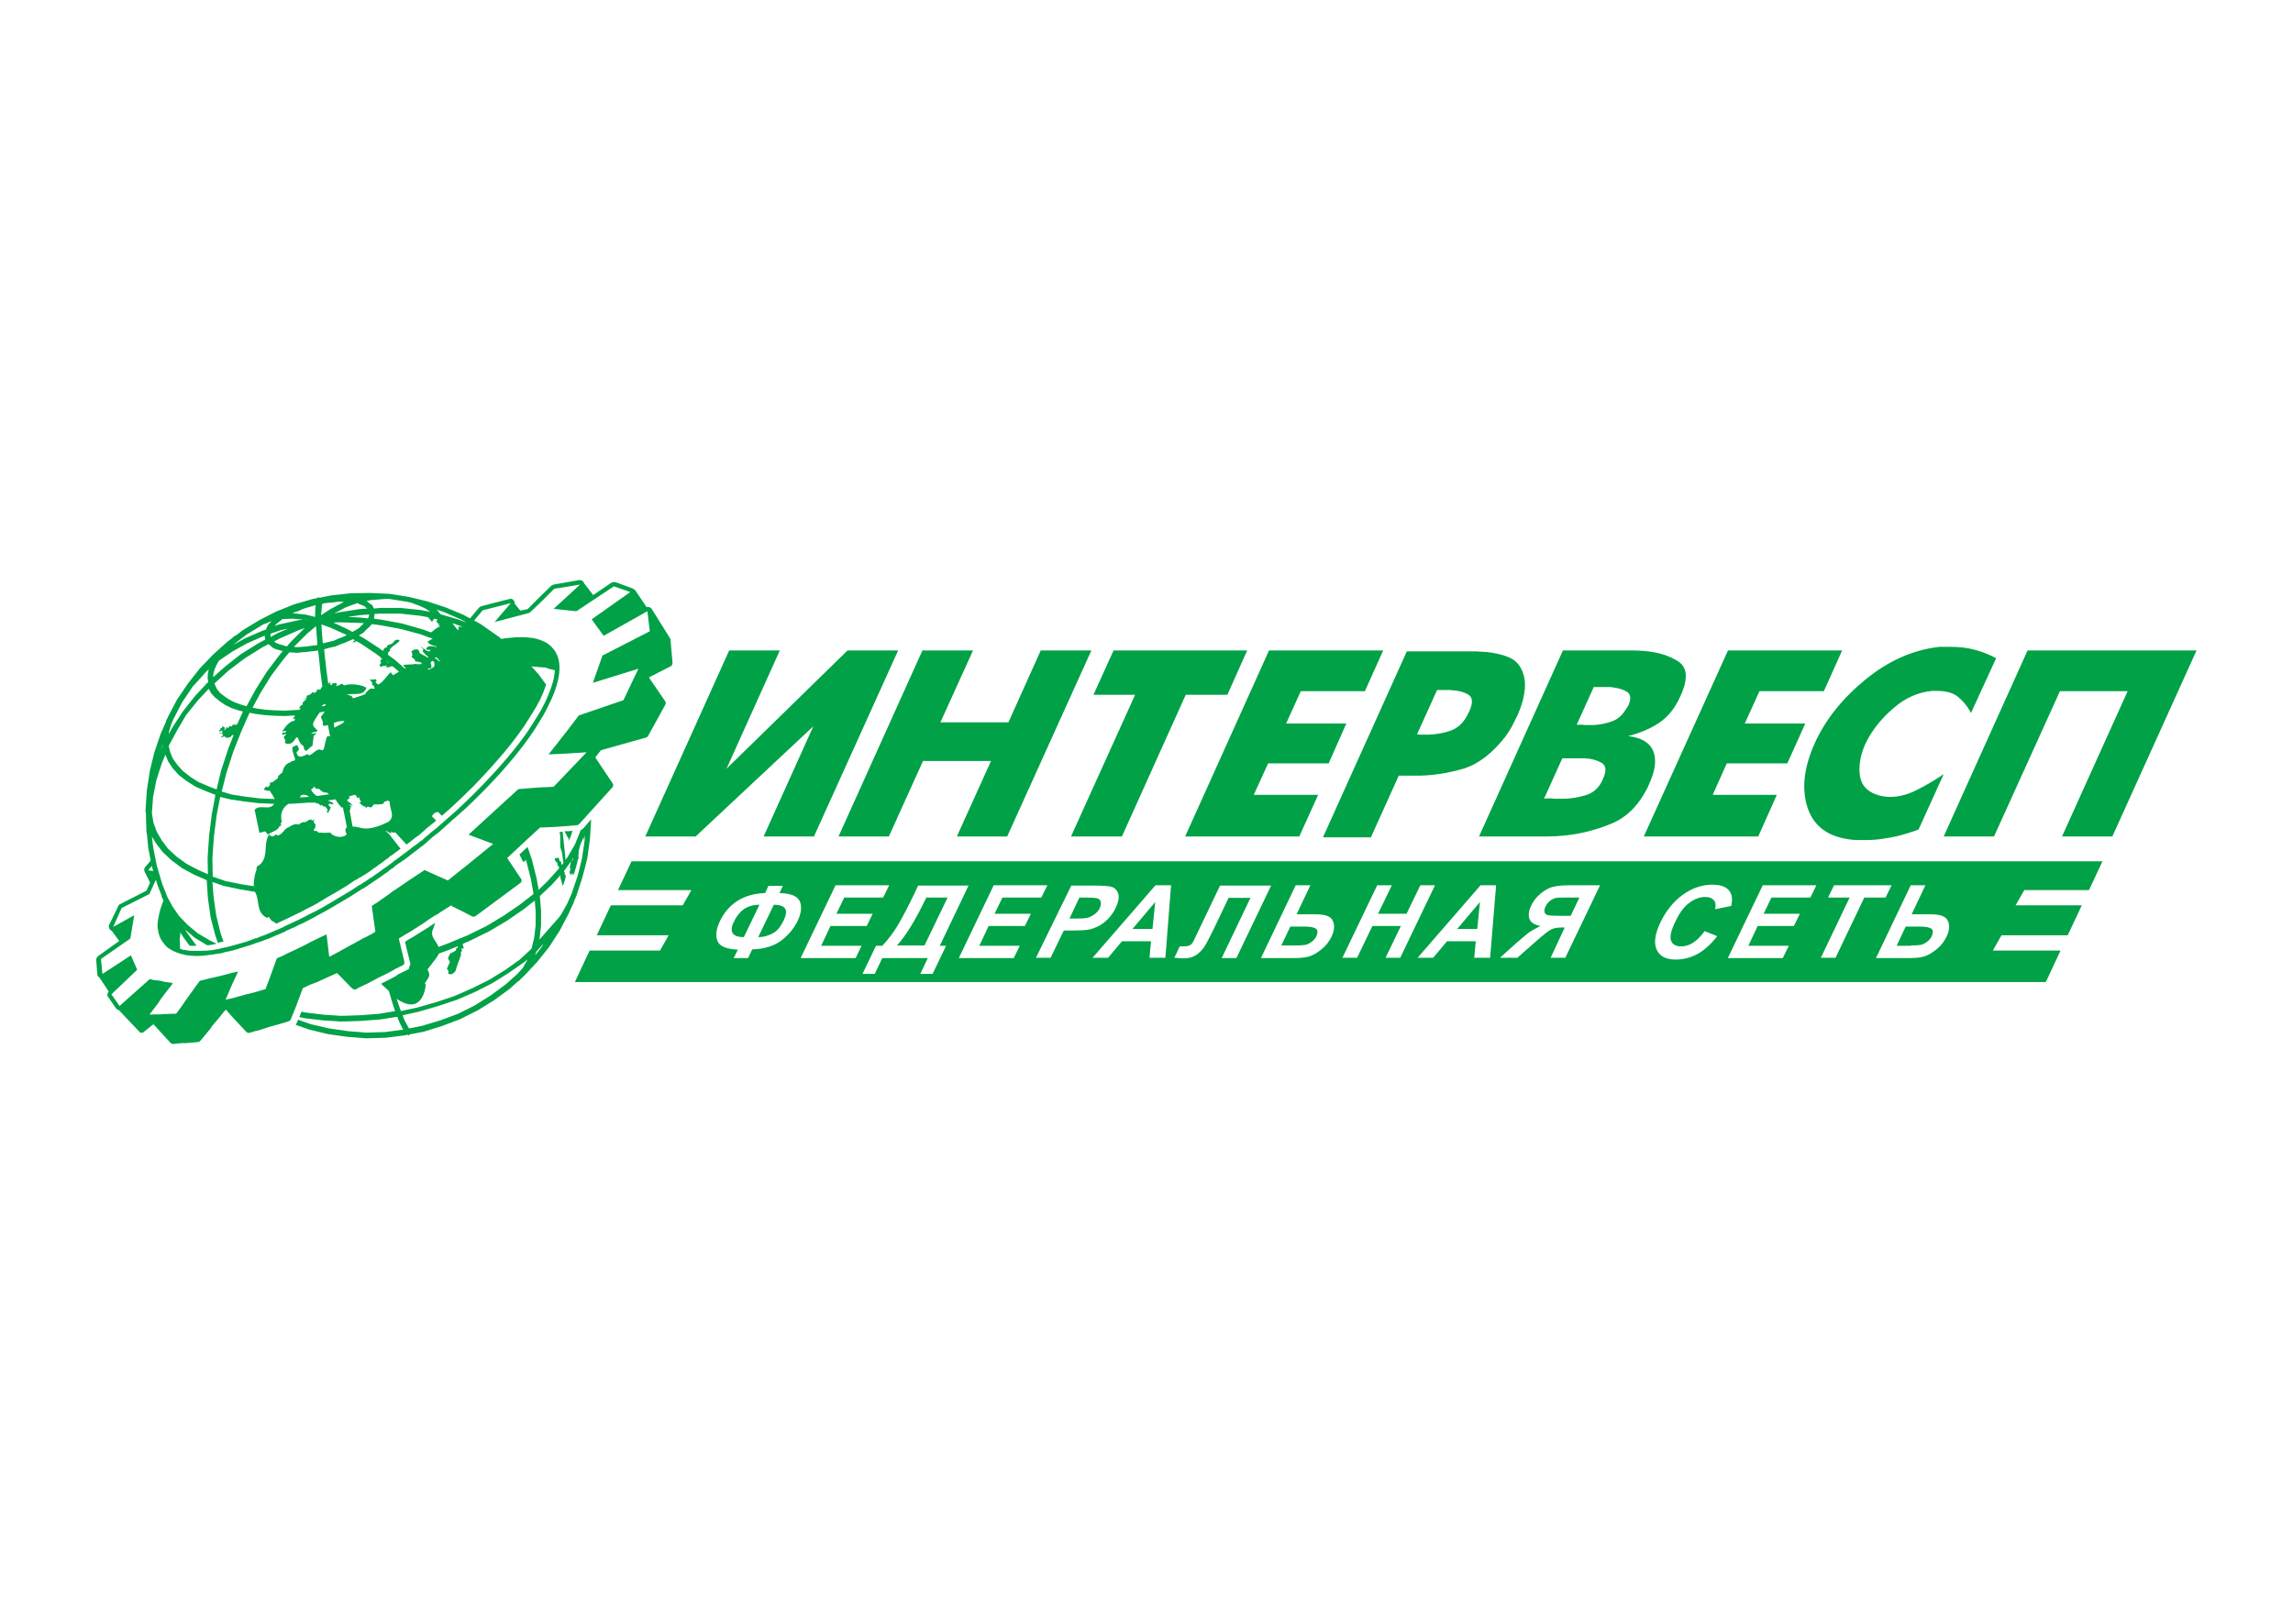 <svg xmlns="http://www.w3.org/2000/svg" xmlns:xlink="http://www.w3.org/1999/xlink" width="280" id="&#x421;&#x43B;&#x43E;&#x439;_1" x="0px" y="0px" viewBox="0 0 765.4 198.4" style="enable-background:new 0 0 765.4 198.4;" xml:space="preserve"><style type="text/css">	.st0{fill-rule:evenodd;clip-rule:evenodd;fill:#00A147;}</style><g>	<path class="st0" d="M224.5,49.4l-0.7-7.9l-0.1-0.3l-6.3-10.1h-0.1c-0.4-0.4-0.9-0.5-1.5-0.4l-3.9-5.8h-0.3  c-0.1-0.3-0.3-0.4-0.7-0.5l-5.4-2c-0.3-0.1-1.1,0-1.3,0.1l-6.2,4.2l-3-3.9c-0.2-0.6-0.7-1.1-1.4-1.1c-0.1,0-0.2,0-0.3,0l-3.9,0.7  l-4.6,0.8c-0.1,0-0.7,0.3-0.8,0.4l-0.8,0.8l-2.7,2.6l-4,4l-0.4,0.4l-2.4,0.5l-1.9-2.3c0.1-0.9-0.7-1.9-1.7-1.6l-9.4,2.4  c0,0-0.5,0.3-0.7,0.4l-3.2,3.8c1,0.6,2,1.2,3,1.9c-0.6-0.4-1.1-0.7-1.7-1.1l3-3.6l9.4-2.4l-5.4,6.3l11.4-3l0.3-0.1l3.8-3.6l2.7-2.7  l1.7-1.7l4.4-0.7l4.2-0.7l-4.2,3.9l-4.6,4.2l4.6,0.5l3,0.3l12.5-8.3l5.5,1.9l-12.9,9.1l4,5.5l14.6-8.2l0.8,6.7l-15.8,8.1l-3.2,9.1  l15.2-4.7l-5,10.5l-14.9,5.1l-3.8,5l-6.2,7.9l-0.1,0.1h0.1l6.2-0.3l6.4-0.4l-6.4,6.7l-4.6,4.8l-1.6,0.1l-2.7,0.1l-4,0.3l-3.5,0.3  l-16.6,15.2l8.2,3.1l-8.6,7l-5.4,4.3l-1.1,0.9l-2.9-1.3l-0.3-0.1l-1.5-0.7l-2-0.9l-1.1-0.5l-0.7,0.5l-1.7,1.1l-3,2l-1.6,1.1  l-3.1,2.1h-0.1l-0.9,0.7l-1.5,1.1l-1.6,1.1l-1.1,0.8l-2.3,1.5l1.2,8.6l-1.3,0.8l-1.7,0.9l-1.1,0.5L120,142l-2.4,1.3l-4.7,2.6  l-3,1.6l-0.9-7.5l-1.5,0.7l-1.5,0.7l-2.4,1.2l-2.3,1.2l-2.7,1.3l-2.8,1.3l-1.3,0.7l-2.1,0.9l-2.6,7.2l-1.2,3.1l-1.2,0.3l-1.6,0.5  l-0.3,0.1l-3.6,0.9l-4.3,1.2l-2.3,0.5l2.3-5.4l1.9-4l-1.9,0.4l-3,0.8l-1.6,0.4l-2.3,0.5l-0.4,0.1l-3.6,0.9l-1.2,1.6L62,162  l-1.3,1.9l-1.9,2.6h-1.3l-2.8,0.1l-1.1,0.1h-0.7h-1.2h-0.1l-1.7,0.1l1.7-2.3l0.1-0.1l1.2-1.6l0.7-1.1l1.1-1.5l2.8-3.6l0.1-0.3  l-0.1-0.1l-2.8-0.4l-1.1-0.3l-0.7-0.1l-1.2-0.1h-0.1l-1.6-0.4l-10.1,9l-2.7-3.9l8.6-8.2l-2.1-4.8l-9.5,6.2l-0.5-5l9.8-6.8l1.3-7.8  l-7,3.9l2.8-6.3l9.3-4.7l1.7-3.8v-0.1l0.1-0.1l0.8-1.7c-0.3-1.1-0.5-2-0.8-3c0.1,0.4,0.1,0.8,0.3,1.2l-0.3-0.1h-0.1l-2.1-0.3  l1.9-2.4c0.1,0.1,0.1,0.1,0.1,0.1c-0.1-0.6-0.2-1.2-0.4-1.9l-2.7,3.2c-0.4,0.5-0.3,1.2,0,1.7l1.7,3.4l-1.2,2.7l-9,4.6  c-0.1,0-0.5,0.5-0.5,0.7l-3,6.2c-0.3,0.8,0.3,1.7,0.9,1.9l2.5,3.4l-7,5c-0.4,0.3-0.7,0.9-0.7,1.2v0l0.4,5.1  c0.1,0.4,0.4,0.8,0.7,0.9l3.1,4.7l-0.1,0.1c-0.4,0.4-0.5,1.3-0.1,1.7l2.7,3.9c0.3,0.3,0.5,0.4,0.9,0.5l7.1,7.5h0.9l3.5-2.8l0.3,0.3  v0.1h0.1l1.2,1.3l0.7,0.8l1.1,1.2l2.5,2.7l0.3,0.1l0.3,0.1l3-0.3H62l3.5-0.3l0.9-0.1l0.4-0.3l3.5-4.2l0.4-0.7l2.3-2.7l1.6-2  l0.8-0.9l2.1,2.4l4.3,4.6l0.7,0.7l0.7,0.1l2.3-0.7h0.3l1.6-0.5l2.4-0.8l4.7-1.3l1.3-0.4l0.8-0.3l0.4-0.4l1.6-3.9l2.5-6.7h0.1  l2.3-1.1l2.4-0.9l1.5-0.7l5.1-2.3l0.3,0.3l4.7,4.8l0.4,0.3l0.8,0.1l1.2-0.7l1.5-0.7l1.1-0.5l1.7-0.9l2.4-1.3l1.1-0.5l1.6-0.8  l1.5-0.8l0.9-0.5l0.1-0.1l3-1.5l0.1-0.4l0.1-0.4l-0.1-0.5l-1.3-5.4v-0.1l-0.5-1.9l1.9-1.2l1.6-0.9l3-1.9l1.7-1.1l1.7-1.2l2-1.3  l1.5-0.8l0.3-0.3l3.8-2.4l0.3,0.3l5.4,2.7l1.5,0.8l0.8-0.1l15.4-11.4l0.1-0.9l-4.8-7.2l7.5-7l3.5-3.2h0.5l2.7-0.1l6.2-0.4l3.2-0.3  l0.4-0.3l11.3-12.5l0.1-0.8l-6-9l1.9-2.4l15.3-4.3l0.4-0.4l5.9-10.7v-0.7l-5.6-8.2l7.6-3.9L224.5,49.4z"></path>	<path class="st0" d="M57.4,133.7c-0.9-1.9-1.7-3.8-2.5-5.6c0,0.1-0.1,0.4-0.3,0.5c-0.4,1.1-0.8,2.1-1.1,3.1  c-0.3,1.1-0.5,2.1-0.7,3.2c-0.3,1.5-0.3,2.7,0,3.9c0.1,0.9,0.4,1.7,0.7,2.4c0.3,0.7,0.7,1.2,1.1,1.7c0.3,0.4,0.5,0.7,0.9,1.1  c0.5,0.5,1.2,0.9,1.9,1.3c0.9,0.5,2,0.9,3.2,1.3c0.4,0,0.9,0.1,1.3,0.3c1.1,0.1,2.3,0.3,3.5,0.3c1.5,0,3.1-0.1,4.8-0.4  c0.1,0,0.3,0,0.4,0c0.8-0.1,1.5-0.3,2.3-0.4c0.5,0,1.1-0.1,1.6-0.3c0.9-0.3,2-0.4,3-0.7c1.5-0.4,2.8-0.8,4.3-1.3  c1.2-0.3,2.4-0.7,3.6-1.2c0,0,0.1,0,0.3-0.1c0.5-0.1,1.1-0.4,1.6-0.5c0.8-0.3,1.6-0.7,2.4-0.9c1.5-0.7,3.1-1.3,4.7-2  c0.4-0.1,0.8-0.4,1.3-0.7c0.9-0.4,1.9-0.8,2.8-1.2c0.8-0.5,1.7-0.9,2.7-1.3c0.8-0.4,1.5-0.8,2.3-1.2c0.8-0.4,1.6-0.8,2.4-1.3  c0.5-0.3,0.9-0.5,1.5-0.8c1.7-0.9,3.6-2,5.4-3.1c1.6-0.9,3.2-1.9,4.7-2.8c0.8-0.5,1.6-1.1,2.4-1.5c0.5-0.4,0.9-0.7,1.5-0.9  c0.4-0.3,0.7-0.5,1.1-0.7c0.5-0.4,1.1-0.8,1.7-1.2c0.8-0.5,1.6-1.1,2.4-1.6c0.4-0.3,0.7-0.5,1.1-0.8c0.5-0.4,1.1-0.8,1.6-1.1  c0.5-0.4,0.9-0.8,1.5-1.2c0.4-0.1,0.7-0.4,0.9-0.7c0.1,0,0.1,0,0.1-0.1c1.1-0.7,2.1-1.5,3.1-2.1c0.5-0.4,1.1-0.8,1.6-1.2  c0.7-0.5,1.3-1.1,1.9-1.5c0.4-0.3,0.7-0.5,1.1-0.8c0.5-0.5,1.1-0.9,1.7-1.3c0.5-0.5,1.2-0.9,1.7-1.5c0.7-0.5,1.3-1.2,2-1.7  c0.5-0.4,0.9-0.7,1.5-1.1c0-0.1,0.1-0.3,0.3-0.3c1.3-1.2,2.7-2.4,4-3.6c1.9-1.6,3.6-3.2,5.4-4.8c8.3-7.9,15.3-15.7,20.5-23  c1.5-2.1,2.8-4.2,4-6.2c1.1-1.7,1.9-3.4,2.7-5c4.2-8.5,4.7-15.3,0.8-19.1c-0.3-0.3-0.5-0.5-0.8-0.7c-0.8-0.7-1.7-1.1-2.7-1.5  c-1.2-0.5-2.6-0.8-4-0.9c-2.8-0.3-6-0.1-9.8,0.5c-0.1-0.1-0.2-0.1-0.3-0.2c3.6,2.8,6.9,5.9,9.9,9.3h0.1h0.8l3.2,0.3l1.6,0.1  l1.1,0.4l2,0.5c-0.1,2.3-0.8,5-2,7.8c-0.4,1.1-0.9,2.1-1.5,3.4c-0.4,0.7-0.8,1.5-1.2,2.3c-1.2,2-2.6,4.2-4,6.4  c-4,5.9-9.4,12.2-15.7,18.7c-1.5,1.6-3.2,3.2-4.8,4.8c-1.7,1.6-3.5,3.4-5.4,5c-1.3,1.2-2.7,2.3-4,3.5c-0.1,0.1-0.3,0.3-0.3,0.3  c-0.5,0.4-0.9,0.8-1.5,1.2c-0.7,0.5-1.3,1.1-2,1.7c-0.5,0.4-1.2,0.9-1.7,1.5c-0.7,0.4-1.2,0.8-1.7,1.3c-0.7,0.4-1.2,0.9-1.9,1.3  c-0.4,0.4-0.7,0.7-1.1,0.9c-0.5,0.4-1.1,0.8-1.6,1.2c-0.9,0.7-2,1.5-3.1,2.3c0,0,0,0-0.1,0c-0.3,0.3-0.5,0.5-0.9,0.8  c-0.5,0.3-0.9,0.7-1.5,1.1c-0.5,0.4-1.1,0.7-1.6,1.1c-0.4,0.3-0.7,0.5-1.1,0.8c-0.8,0.5-1.6,1.2-2.4,1.7c-0.7,0.4-1.2,0.7-1.7,1.1  c-0.4,0.3-0.7,0.5-1.1,0.7c-0.5,0.4-0.9,0.7-1.5,0.9c-0.8,0.5-1.6,1.1-2.4,1.6c-1.5,0.9-3.1,1.9-4.7,2.8c-1.7,1.1-3.6,2.1-5.4,3.2  c-0.5,0.3-0.9,0.5-1.5,0.8c-0.8,0.4-1.6,0.8-2.4,1.2c-0.8,0.4-1.5,0.8-2.3,1.2c-0.9,0.5-1.9,0.9-2.7,1.3c-0.9,0.5-1.9,0.9-2.8,1.3  c-0.5,0.3-0.9,0.4-1.3,0.7c-1.6,0.7-3.2,1.3-4.7,2c-0.8,0.3-1.6,0.7-2.4,0.9c-0.5,0.3-1.1,0.4-1.6,0.7c-0.1,0-0.3,0-0.3,0  c-1.2,0.5-2.4,0.9-3.6,1.3c-1.5,0.4-2.8,0.8-4.3,1.2c-0.9,0.3-2,0.5-3,0.7c-0.5,0.1-1.1,0.3-1.6,0.4c-0.8,0.1-1.5,0.3-2.3,0.4  c-0.1,0-0.3,0-0.4,0c-0.1,0-0.4,0-0.5,0.1c-1.6,0.1-3,0.1-4.3,0.1c-1.2,0-2.4,0-3.5-0.3c-0.1,0-0.3,0-0.4,0  c-0.3-0.1-0.7-0.1-0.9-0.3c-0.1,0-0.3-0.1-0.4-0.1l-0.1-3.2l0.3-2.7C59.3,137.5,58.3,135.6,57.4,133.7L57.4,133.7z"></path>	<path class="st0" d="M191.1,105.4l-0.8,0.1l-2.1,0.1c0.3,0.1,0.3,0.1,0.3,0.1c0,0,0,0,0,0c0,0,0,0,0,0c0,0,0,0,0,0c0,0,0,0,0,0  c0,0,0,0,0,0s0,0,0,0c0,0,0,0,0,0c0.5,0.7,0.7,1.6,1.3,2.3c0,0.2,0,0.6-0.1,0.8C190.3,108.1,190.8,106.5,191.1,105.4z"></path>	<path class="st0" d="M51.1,94.1l1.1-5.6l1.8-5.6l1.2-2.9l0.9,2.2l1.6,2.4l2,2.2l2.6,2l3,1.9l3.5,1.5l3.1,1.2l-1.2,6.5l-0.9,7.2  l-0.5,7.3l0.1,5.5l-3.2-1.4l-4-2.1l-3.3-2.4l-2.8-2.6l-2.1-2.8l-1.7-2.9l-1.1-3.1l-0.5-3.1L51.1,94.1L51.1,94.1z M54.4,76.6l0,0.3  l-0.9,2.2L54.4,76.6L54.4,76.6z M59.1,71.9l-2.8,5.2l0.5,2l0.9,2.2l1.5,2.1l1.8,2l2.4,1.9l2.8,1.8l3.3,1.4l2.8,1.1l1.5-6.3l2.4-7.3  l1.8-4.6c-0.2,0.1-0.4,0-0.5,0.1c-0.2,0.1-0.3,0.4-0.6,0.6c0,0-1.3,0.6-1.7,0c-0.3-0.5-0.9,0.1-1.3,0.1c0,0-0.2-0.3,0.3-0.5  c0.2-0.1,0.3-0.1,0.3-0.2c0-0.2-0.2-0.2-0.3-0.3c-0.1-0.1,0.2-0.4,0-0.4c-0.3-0.1-0.5,0.2-0.8,0.2c-0.4-0.4,0.7-0.2,1-0.5  c-0.1-0.1-0.2,0-0.3-0.1c-0.1-0.3,0.3-0.2,0.3-0.5c-0.2,0-0.8,0.2-1,0.3c-0.4,0.2-0.2-0.3-0.1-0.4c0.3-0.2,0.3-0.2,0.3-0.5  c0-0.3,0.2-0.2,0.3-0.2c0.2,0.2,0.2,0,0.2-0.1c0-0.1-0.1-0.3,0.1-0.4c0.2-0.1,1,0.3,0.9,0.6c0,0.2-0.3,0.3-0.3,0.4  c0,0,0.1,0.2,0.2,0.2c0.1-0.1,0.2-0.3,0.3-0.4c0.1-0.1,0.1,0,0.2,0c0.1-0.2-0.1-0.5,0.2-0.6c0.2-0.1,0.3,0.5,0.5,0.3  c0.2-0.2,0.1-0.5,0.4-0.6c0.1,0,0.1,0.1,0.2,0.1c0.1,0,0.1-0.1,0.2-0.2c0.2-0.1,0.2,0.3,0.3,0.2c0.2-0.1,0.1-0.4,0.3-0.5  c0,0,0.1,0,0.1,0c0.2,0.2,0.3,0.3,0.2-0.1c0-0.2,0-0.2,0.4-0.2c0.2,0,0.2,0.5,0.4,0.4c0.2-0.1,0-0.4,0.3-0.5c0,0,0,0,0,0  c0,0,0.1,0.1,0,0.5c0,0,0,0,0,0l2.1-4.6l-1.5-0.4l-2.4-0.8l-2-1l-1.8-1.2l-1.6-1.3l-1.3-1.4l-0.8-1.5l0,0l-3.5,3.7l-4.1,5.1  L59.1,71.9L59.1,71.9z M56.5,72l0.7-2.3l0.7-1.6l2.9-5.6l3.5-5.2l0.4-0.5l0.1,0l0.6-0.7l3.5-3.9l0.8-0.7l-0.3,1.3l-0.1,1.6l0.2,1.3  l-4.3,4.6l-4.2,5.3L57.5,71l-1.2,2.2L56.5,72L56.5,72z M71.2,53.1l0.4-1.5l0.7-1.6l0.8-1.4l4.4-3l5-2.8l5.5-2.4l0.4-0.1v0.4  l0.1,0.8l0,0.1l-2.1,1.1l-6.1,3.8L75,50.7l-3.8,3.4L71.2,53.1L71.2,53.1z M78.5,42.8l-0.6,0.5l3.8-2.1l5.7-2.5l1.4-0.5l0,0l0.3-0.8  l0.5-0.9l0.8-0.8l0.2-0.3l-1.4,0.6l-0.9,0.4l0-0.1l-0.6,0.3l-5.4,3.3L78.5,42.8L78.5,42.8z M91.7,37l0.6-0.7l0.8-0.6l1-0.8l0.2-0.2  l3.6-0.1l3.3,0.3l-1.6,0.2l-6.4,1.4l-1.8,0.6L91.7,37L91.7,37z M98.2,32.5l1.3-0.4l1.5-0.7l1.1-0.4l1.5-0.4l1.3-0.4l0.5-0.1  l-0.1,0.4l-0.1,2V34l-3.3-0.8L98,32.8l-0.3,0L98.2,32.5L98.2,32.5z M105.9,42.6l-0.3-4l-0.1-1.5l-2.9,2.4l-4.2,4.2L98.1,44l1.1,0.1  l1.5-0.1l1.4-0.1l1.4-0.2l1.7-0.2l0.7-0.1L105.9,42.6L105.9,42.6z M106.4,47l-0.2-1.8l-0.6,0.1l-1.8,0.2l-1.5,0.2l-1.5,0.1L99.2,46  l-1.4-0.1l-1.2-0.1h0l-2.1,2.5l-3.9,5.2l-3.6,5.8l-2.7,5l1.5,0.3l2.9,0.4l3.1,0.2l3.3,0.1l3.5-0.2l1.4-0.1c0.2-0.2,0.3-0.4,0.5-0.5  c-0.2,0-0.5,0.1-0.7,0.1c0.3-0.7,0.4-0.9,1.3-1.4c0-0.2-0.1-0.5-0.1-0.6c0.5-0.4,1-0.9,1.5-1.4c-0.4,0.2-0.9,0.3-1.3,0.3  c0.4-0.1,0.8-0.3,1.2-0.5c0-0.2-0.1-0.5-0.1-0.7c1.1-0.2,1.2-0.3,2.2-1.3c0.1,0.2,0.3,0.4,0.4,0.5c0.2-0.3,0.7-0.6,1-0.7  c-0.1-0.2-0.2-0.4-0.3-0.5c0.4-0.1,0.9-0.1,1.3,0c0.3-0.7,0.5-0.9,0.7-1.1l-0.6-4.5L106.4,47L106.4,47z M107.3,32.5l0.1-1.9l0.2-1  l0.4-0.1l1.4-0.2l1.6-0.1l1.3-0.2l1.3-0.1l1.2,0.1h0.1l-0.3,0.1l-4.5,2.4l-2.9,1.9V32.5L107.3,32.5z M119,29.5l-3.6,1.3l-3.9,2.1  l1.5-0.4l6.9-1.1l2.7-0.2l-0.4-0.3l-0.6-0.5l-0.7-0.3l-0.8-0.3l-0.8-0.4L119,29.5L119,29.5z M123.7,28.4l4.9-0.4L130,28l6.2,1  l1.2,0.3l0,0l2.9,1.1l1.7,0.8l1.5,1l0.1,0.1l-3.2-0.6l-6.6-0.7h-6.8l-2.2,0.2l-0.1-0.2l-0.4-0.9l-0.8-0.5l-0.7-0.6l-0.5-0.3  L123.7,28.4L123.7,28.4z M143.5,34.4c-0.1,0-0.2-0.1-0.2-0.1l0.3,0.1C143.7,34.4,143.6,34.4,143.5,34.4L143.5,34.4z M144,35.5  c-0.1-0.1-0.1-0.3-0.2-0.4c-0.1-0.1-0.3-0.2-0.4-0.3c0,0,0,0,0-0.1c0,0,0,0,0.1,0c0,0,0,0-0.1-0.1c-0.7-0.3-0.4-0.4-0.4-0.4  c0,0,0.1,0,0.1,0c0,0,0,0,0,0c0,0-0.1,0-0.2-0.1l0,0l-2.8-0.5l-6.5-0.7h-6.6L125,33v0.3l-0.1,0.9l-0.1,0.4l2.4,0.3l7,1.3l7,2l2.7,1  c0.1-0.2,0.3-0.3,0.7-0.5c0-0.2,0-0.2,2-1.5c0.1,0.1,0.2,0.1,0.4,0.2l0-0.1c-0.3-0.2-0.6-0.5-0.8-0.7c0.2,0,0.4,0,0.6,0l0-0.1  c-0.9-0.3-1-0.7-1.1-1.3c0.2-0.1,0.3-0.1,0.4-0.1l-0.2-0.3l-0.9-0.2c0,0,0,0,0,0c0,0-0.1,0.1-0.2,0.2c-0.1,0.1-0.2,0.1-0.3,0.4  c-0.2,0.4-0.2,0.4-0.3,0.4C144.1,35.6,144,35.5,144,35.5L144,35.5z M148.2,32.4l5.8,2.5l1.8,1l-3-1.1l-5.8-1.7l-0.9-1.2l-0.5-0.4  L148.2,32.4L148.2,32.4z M153.1,37.2c0,0.4-0.1,1-0.2,1.3c-0.9-1.1-1.5-1.9-1.9-2.4l1.3,0.4l0.3,0.1c-0.1,0-0.1,0-0.2,0  c0.1,0.2,0.3,0.2,0.3,0.2c0,0,0,0,0,0c0,0,0,0,0-0.1c0,0,0,0,0,0c0,0,0.1,0,0.1,0c0,0,0,0,0,0l1.3,0.5c0,0.1,0.1,0.1,0.1,0.2  C154,37.3,153.5,37.2,153.1,37.2L153.1,37.2z M148.5,35.6c0,0,0.1-0.1,0.1-0.1l-0.2,0L148.5,35.6L148.5,35.6z M146.5,48.8  c-0.8-0.8-1-1-1.5-0.9l0.4-0.4c0.6,0.1,0.8,0.4,1.1,1c0.2,0,0.5,0,0.7,0C146.9,48.6,146.7,48.7,146.5,48.8L146.5,48.8z M143.2,51.6  c2-1,2-1,1.7-2.6c-0.2-0.1-0.4-0.2-0.6-0.3c0,0,0-0.1,0-0.1l-0.5,0.6l-0.1,0.1c0.3,0.6,0.4,1.2,0.2,1.8c-0.4,0.1-0.9,0.2-1.3,0.2  C142.8,51.4,143,51.5,143.2,51.6L143.2,51.6z M140.2,46.2c-0.2-0.4-0.4-0.9-0.5-1.2c-0.9-0.4-1.9,0-2.4,0.6c0.4,0.8,0.5,1,0.1,1.9  c0.7,0.3,0.9,0.4,1.3,1.4c0.7-0.1,1.2,0.3,1.9,0.3c0.1,0.1,0.1,0.2,0.2,0.3l0,0l-0.4,0.3c-0.3,0-0.9,0-2.1-0.1  c-0.2,0.1-0.4,0.1-0.6,0.2c-0.2-0.1-0.2-0.1-3,0.1c0,0.2,0.1,0.5,0.1,0.6c0.2,0.1,0.4,0.2,0.6,0.4c0,0.1-0.1,0.2-0.2,0.3l-1.1-0.9  c0,0,0,0,0-0.1c0-0.1-0.2-0.2-0.4-0.3l-1.7-1.5l-2.4-1.8c0,0,0,0,0,0c0-0.1-0.2-0.2-0.2-0.3c0,0,0,0,0.2,0c0-0.1-0.1-0.2-0.1-0.3  c0.1-0.1,0.1-0.1,0.2-0.1c-0.2-0.2-0.2-0.2,0.1-0.3c0-0.1,0-0.1-0.1-0.2c0.2-0.1,0.4,0,0.6-0.2c0.1,0,0-0.1-0.1-0.2  c-0.1-0.1-0.2-0.2,0.3-0.7c0.8-0.9,2-1.4,2.8-2.3c0.1-0.1,0-0.4-0.1-0.4c-0.2-0.2-1.1,0-1.1,0c-0.6,0.3-0.8,1-1.4,1.3  c-0.4,0.2-0.9,0.2-1.3,0.5c-0.1,0.1-0.2,0.2-0.3,0.4c0,0.1,0,0.1,0.1,0.2c-0.2,0.2-0.6,0.1-0.8,0.3c-0.5,0.4-0.3,0.6-0.3,0.7  c-0.1,0-0.2,0-0.3,0.1c-0.1,0-0.1,0.1,0,0.2l-1-0.8l-5.2-3.4l0,0c0,0,0,0,0,0l-1.8-1l0.3-0.2l1.3-0.8l0.8-0.9l0.8-0.7l0.8-0.8  l0.3-0.4l3.1,0.4l6.9,1.3l6.6,1.8c0,0,0,0,0,0c0.1,0,0.2,0.1,0.2,0.1c0,0,0,0,0,0l3.6,1.3c-0.4,0.1-0.9,0.4-1.8,1  c0.7,1.1,1.9,1.2,3,1.6l-0.2,0.3c-0.3-0.3-0.3-0.3-0.3-0.3c0,0,0,0,0,0c0,0,0,0,0,0l0,0c0,0,0,0,0,0h0h0c0,0,0,0,0,0  c-1.9-0.2-2.2-0.3-3,0.7c0.1,0.1,0.3,0.3,0.5,0.4c0.4,0,0.4,0,0.4,0h0c0,0,0,0,0,0h0h0h0l0,0c0.2,0,0.5,0,0.7,0  c-0.1,0.1-0.3,0.3-0.5,0.5c-1.2,0-1.8-1.3-2.9-1.5c0.3,0.2,0.8,0.6,1,0.8c-0.1,0.2-0.3,0.4-0.4,0.5c0.4,0.6,0.6,0.9,2,2.1l-0.2,0.2  C141.5,46.8,140.2,46.2,140.2,46.2L140.2,46.2z M129,48.8c0,0.1,0.1,0.3,0.5,0.5c0.1,0,0.2,0.1,0.4,0.2L129,48.8L129,48.8z   M131.3,53.5c0.5-0.5,1.3-0.8,1.9-1.2l-2.1-1.8l-0.1,0c0,0-0.1,0-0.1,0c-0.5-0.1-0.7,0.2-0.7,0.3c-0.2,0-0.3-0.1-0.5-0.1  c-0.1,0-0.3,0.2-0.4,0.2c0,0,0,0-0.1,0c0,0-0.4-0.1-0.2-0.4c0.2-0.3-0.1-0.3-0.1-0.3c-0.1,0-0.2,0.3-0.4,0.2  c-0.2-0.1-0.2-0.1-0.4,0c-0.1,0.1-0.2-0.1-0.4,0c-0.2,0-0.2,0.2-0.3,0.4c-0.2,0-0.8-0.6-0.7-0.8c0.4-0.4,0.4-0.4,0.4-0.7  c0.1,0,0.1,0,0.2-0.1c0,0,0,0,0-0.1c-0.1-0.1-0.4-0.1-0.5-0.2c0,0,0,0,0-0.1c0.1-0.1,0.2,0,0.3-0.1c0.1-0.1,0-0.3,0.1-0.5  c0.1-0.1,0.3-0.2,0.4-0.3c0,0,0,0,0,0l-0.2-0.2c0,0,0,0,0,0c-0.1,0-0.3,0.1-0.4,0.1c0,0,0-0.1,0-0.1c0-0.1,0.1-0.1,0.1-0.2  l-1.6-1.2l-5.1-3.4l-1.6-0.9c-0.1,0.1-0.1,0.1-0.1,0.2c0,0,0.1,0.1,0.1,0.1c0,0-0.6,0.2-0.6,0.2c0,0,0,0,0,0  c-0.1,0-0.1-0.1-0.2-0.1c-0.2,0.1-0.2,0.1-0.2,0.1c-0.2,0-0.2,0-0.3,0c0,0,0,0,0,0c0.1-0.1,0.4-0.1,0.5-0.2c0.1,0,0.1-0.1,0-0.2  c0,0-0.1-0.1,0-0.1c0,0,0.1-0.1,0.4-0.1c0,0,0.1,0,0.1-0.1l-0.7-0.4l-0.1,0.1l-1.4,0.6l-1.4,0.6l-1.4,0.5l-1.6,0.7l-1.5,0.3  l-1.5,0.4l-0.7,0.2l0.2,2.1l0.6,5.2l0.6,4.5c0.1-0.2,0.1-0.4,0.2-0.6c0.2,0,0.4-0.1,0.6-0.1c-0.1,0.2-0.2,0.4-0.2,0.6  c0.1,0.1,0.3,0.3,0.5,0.4c0-0.2,0.1-0.4,0.1-0.6c0.4-0.1,0.9-0.2,1.3-0.3c0.1,0.2,0.3,0.4,0.4,0.6c-0.1,0.2-0.3,0.4-0.5,0.5  c1.2-0.2,1.2-0.2,1.9-0.8c0.4,0.1,0.8,0.4,1.1,0.6c1.3-0.8,6.1-0.3,7.3,0.8c-1.1,3.1-4.4,1.5-6.6,2.3c0.9,0.1,1.1,0.2,1.9,0.6  c0.1,0.3,0.1,0.5,0.2,0.6l2.8-0.9l1.5-0.6c0-0.1-0.1-0.2-0.1-0.3c1.6-1.6,1.6-1.6,3.1-1.4c-0.1-0.4-0.3-0.9-0.5-1.2h0c0,0,0,0,0,0  h0h0l0,0c0,0,0,0,0,0c0,0,0,0,0,0c0,0,0,0-0.4-0.1c0.1-0.9,0.1-0.9-0.9-1.7c0.7,0,1.4-0.1,2.1-0.2c0.1,0.2,0.3,0.4,0.4,0.5  c-0.2,0.1-0.4,0.3-0.5,0.4c0.2,0.3,0.6,0.7,1,0.9c1.8-1,2.7-2.9,4.2-4.2C130.5,52.9,131,53.2,131.3,53.5L131.3,53.5z M120.2,62.5  L120.2,62.5C120.2,62.5,120.2,62.5,120.2,62.5C120.2,62.5,120.2,62.5,120.2,62.5L120.2,62.5z M129.7,102.4c-2.5,1.2-6.3,2.9-9.4,2  c-0.8-0.2-1.8-0.4-2.6-0.4l-0.6-3.2l-0.4-2.3c0.1-0.1,0.3-0.3,0.4-0.4c-0.1-0.2-0.3-0.4-0.4-0.5c0.2,0,0.5,0,0.7-0.1  c-0.3-0.3-0.7-0.7-1.1-0.9c0.5,0.1,1.1,0.3,1.5,0.5c-0.7-0.8-0.7-0.9-1.8-1.6l-0.1-0.5c0.3-0.1,0.6-0.3,0.8-0.4  c-0.1-0.2-0.1-0.4-0.2-0.6c0.1-0.1,0.2-0.1,0.4-0.2l1.5-0.4c0.4,0.1,0.7,0.4,0.8,1.1c0.2-0.1,0.4-0.2,0.6-0.3  c0.2,0.6,0.6,1.1,0.7,1.7c-0.2,0-0.5,0-0.7,0c1.4,1.3,1.4,1.3,2.1,1.4c0.1,0.2,0.3,0.4,0.4,0.5c0.1-0.2,0.3-0.4,0.4-0.5  c0.4,0.2,0.9,0.3,1.3,0.3c0.2-0.3,0.6-0.7,0.8-1c3.1,0,3.1,0,3.5-0.9c0.4-0.1,0.9-0.3,1.2-0.4c0.2,0.1,0.4,0.3,0.6,0.4  C129.9,98,132.1,100.4,129.7,102.4L129.7,102.4z M111.4,69.4c1.2-0.4,2.3-0.8,3.6-0.6c-0.2,0.3-0.5,0.6-0.8,0.8  c-0.7,0.4-1.8,0.9-2.6,1.4l0-0.1L111.4,69.4L111.4,69.4z M103.2,94.1l-0.4,0l-2.9,0.2c0.1,0,0.2-0.1,0.3-0.1  c0.1-0.2,0.1-0.4,0.2-0.6C101.6,93.1,102.5,93.5,103.2,94.1L103.2,94.1z M109.9,93.2l-1.3,0.2l-2.8,0.4c-0.8-0.5-1.5-1.1-2-2.2  c0.7-0.4,0.9-0.5,1.1-1.1l0,0.1c0.4,0.7,0.6,0.9,1.6,0.8c1.2,1.1,1.2,1.1,2.2,1.3c0.1-0.1,0.2-0.1,0.2-0.2  C109.3,92.8,109.4,93,109.9,93.2L109.9,93.2z M108.6,63.1l0.1,0.5l-1.4,0.3C107.7,63.4,108.1,63.1,108.6,63.1L108.6,63.1z   M115.4,39.9l0.4,0.2l-0.3,0.1l-1.3,0.6l-1.4,0.5l-1.5,0.7l-1.4,0.3l-1.6,0.4l-0.5,0.1l-0.1-0.5l-0.3-3.9l-0.1-1.9l3.3,1.2  L115.4,39.9L115.4,39.9z M116.1,34l4.1-0.6l3-0.2v0.1l-0.1,0.6l-0.2,0.5l-0.1,0.1l-2.7-0.3L116.1,34L116.1,34z M120,36l-7-0.2  l-1.8,0.1l0.1,0l4.9,2.3l1.4,0.8l0.2-0.1l1.1-0.6l1-0.6l0.7-0.8l0.8-0.7l0.1-0.1L120,36L120,36z M83.3,66l2.1,0.4l3.1,0.4l3.2,0.2  l3.4,0.1l3.4-0.2c-0.2,0.4-0.5,0.7-0.7,1.1c0.2,0,0.5,0,0.7,0c-0.1,0.2-0.1,0.5-0.2,0.7c-2.1,0-4.1,3.6-4.1,3.6  c0.4-0.1,0.9-0.2,1.3-0.3c0,0.2-0.1,0.4-0.2,0.6c-0.4-0.1-0.9,0.1-1.2,0.2c0.1,0.2,0.2,0.4,0.2,0.6c0.4-0.1,0.9-0.3,1.3-0.4  c-0.2,0.4-0.6,0.8-0.9,1.1c0.6,1.2,0.6,1.2,0.4,1.9c0.2,0.1,0.4,0.3,0.6,0.4c0.2,0,0.2,0,0.2,0l0,0c0,0,0,0,0,0c0,0,0,0,0,0h0l0,0  c0,0,0,0,0,0h0c0.8,0,1.7,0.1,3-2.2c0.2,0.1,0.4,0.1,0.6,0.2c0,0.3,0.6,2.1,1.8,2.7c0.1,0.4,0.2,1,0.4,1.4c0.2,0.1,0.5,0.1,0.6,0.2  c1.6-1.5,1.6-1.5,2-1.6c0.1-0.7,0.1-0.7,0.4-3.4c0.3-0.2,0.7-0.6,1-0.9c-0.6,0-1.3,0.2-1.9,0.2c0.9-0.6,1-0.6,1.8-0.6  c0.1-0.2,0.3-0.4,0.4-0.5c-2.1-1.9-2.1-1.9,0.7-6l1.7-0.3c-0.4,0.6-0.8,1.2-1.3,1.8c0.7,1.7,0.7,1.7,0.7,1.8c0,0.2,0,0.5-0.1,0.7  c0.1,0.2,0.3,0.4,0.5,0.5c0.4-0.1,0.9-0.2,1.3-0.3l0.2,1.2l0.5,2.7c-0.2-0.1-0.5-0.3-0.7-0.3c-0.5,0.4-0.5,0.4-1.4,4.4  c-0.1,0.1-0.3,0.3-0.5,0.5c-1.9-1.2-2.9,1.4-4.5,1.6c-0.1-0.1-0.3-0.3-0.5-0.4c-2.7,1.6-3.5,0.6-3.6-0.6c0.3-0.3,0.7-0.7,0.8-1.1  c-0.2-0.4-0.4-0.9-0.5-1.3c-2.1,0.6-2.1,0.6-1,4.1c0.2,0.3,0.2,0.3,0.2,0.3h0h0h0c0,0.2,0,0.5-0.1,0.7c-1.1,0.3-1.1,0.3-1.6,0.7  c-0.6,0.2-2.1,0.8-2.5,3.3c-1.5,1.2-1.5,1.2-1.5,1.9c-2,1.6-2,1.6-2.7,1.4c0.1,0.9,0.1,0.9-0.7,1.7c-0.2-0.1-0.4-0.2-0.5-0.3  c-0.3,0.2-0.7,0.7-0.8,1.1c1.2,0.4,1.2,0.4,1.9,0.3c0.8,1.2,1.4,2.1,1.7,2.8l-5-0.2l-4.9-0.6l-4.5-0.7L74,92.3l1.6-6.3l2.3-7.1  l2.7-6.8L83.3,66L83.3,66z M90.9,44.2l1,0.5l1,0.3l1.1,0.3l0.4,0.1L93,47.1l-4,5.3l-3.7,5.9l-3,5.5l-1.8-0.5l-2.2-0.8l-1.8-0.9  l-1.6-1.1l-1.4-1.1l-1-1.2l-0.6-1.2l-0.3-0.8l4.6-4.2l5.4-4.1l5.9-3.7l2.1-1.1l0.6,0.4L90.9,44.2L90.9,44.2z M100,38.3l1.8-0.6  l-0.4,0.3l-4.3,4.3l-1.3,1.5l-0.3,0l-0.9-0.3l-1.1-0.3l-0.8-0.3l-0.7-0.3l-0.5-0.4l2.1-1.1L100,38.3L100,38.3z M92.7,39.4l-2.4,1.3  l0-0.2v-0.7l0-0.2l3.5-1.2l2.4-0.5L92.7,39.4L92.7,39.4z M115.7,106.5c-0.6-1.2-0.5-1.9,0.1-2.2l-0.6-3.1l-0.6-2.9c0,0,0,0,0,0  c0,0,0,0,0,0l-0.1-0.7c-0.1,0-0.3,0.1-0.4,0.1c-1.1-1.2-1.1-1.2-1.3-1.6c-0.1,0-0.1,0-0.8-1.2l-2.6,0.4c0.7,0.3,1.4,0.5,2,1  c-0.2,0.1-0.4,0.2-0.6,0.3c-0.2-0.1-0.4-0.2-0.6-0.3c-0.2,0.1-0.4,0.2-0.6,0.3c0.1,0.4,0.5,0.8,0.8,1c-0.3,0.7-0.3,0.9-1,1.9h0l0,0  h0h0h0c0,0,0,0-0.3-0.5c0.1-0.2,0.2-0.4,0.3-0.6c-0.2-0.3-0.6-0.8-0.8-1.1c-0.2,0-0.5,0-0.7,0c-0.1-0.2-0.3-0.4-0.4-0.5  c-0.2,0-0.4,0.1-0.6,0.2c-0.1-0.2-0.3-0.4-0.4-0.6c-0.5,0-0.9-0.2-1.3-0.4L103,96l-5.7,0.4h-1c-3.4,2.1-2.3,5.9-2.2,5.9  c-0.1,0.2-0.3,0.4-0.4,0.6c0,0.2,0.1,0.5,0.2,0.7c-0.2,0.1-0.4,0.2-0.6,0.3c-0.7,1.7-2.7,1.7-3.8,2.8c-0.3-0.3-0.7-0.8-1-1.1  c0,0-0.5,0.1-1.9,0.5L85,98.4c1.7-2,4.7,0.4,6.4-1.8c0.1-0.1,0.1-0.1,0.1-0.2l-5.1-0.2l-5-0.6l-4.6-0.7l-3.3-0.8l-1.2,6.2l-0.9,7.1  l-0.5,7.1l0.1,6.2l4.3,1.5l5.5,1.1l3.9,0.6c0-1.5,0.2-3.7,0.9-5.4c0-0.3,0.1-0.8,0.1-1.1c4.5-2.4,1.9-7.5,4.1-10.7  c1.1,0.9,1.3,0.7,2.3-0.1c0.2,0.1,0.4,0.3,0.5,0.4c1.5-0.3,2-1.6,3.1-2.5c0,0,0,0,0,0c0,0,0,0,0,0c0,0,0,0,0,0c0,0,0,0,0,0  c0,0,0,0,0,0c0,0,0,0,0,0c0,0,0,0,0,0c0,0,0,0,0.3-0.1c2.2-1.3,2.5-1.3,3.8-1.1c0.7-0.7,1.4-0.9,2.3-0.8c0.6-0.5,0.7-0.6,1.7-0.9  c0.1,0.1,0.3,0.3,0.5,0.4c0.2-0.1,0.4-0.3,0.6-0.4c-0.3,0.7-0.3,1,0.4,1.7c0,0.9,0,1.2-0.7,1.9c0.3,0.2,0.9,0.4,1.2,0.3  c0.1,0.1,0.3,0.3,0.5,0.5c0,0,2.4,0.2,3.9,0C112,108.1,115.3,107.6,115.7,106.5L115.7,106.5z M48.7,99.4l0.1,3.7l0.1,3l0.1,0  l0.5,5.1l1.2,6.2l1.9,6.2l1.4,3.6l-0.1,0.1l0.4,0.8l0.1,0.2l0.5,1.3l2.8,5.7l3.4,5.5l2.2,3c0.5,0,0.9,0,1.4,0c0.3,0,0.6,0,0.9,0  l-3-4.1l-0.8-1.3l3.3,2.8l4,2.4c0.2,0,0.3,0,0.4,0c0,0,0.2,0,0.3,0c0.2,0,2-0.4,2.1-0.4c0,0,0.2-0.1,0.4-0.1l-2.1-1l-4.1-2.4  l-3.4-2.8l-2.9-3l-2.2-3.2l-1.7-3.1l-1.8-4.6l-1.8-6.1l-1.2-6.1l-0.4-3.5l1.3,2.2l2.3,3l3,2.8l3.5,2.6l4.1,2.2l4.1,1.8l0.4,6  l0.9,6.4l1.5,5.8l0.9,2.7c0.4-0.1,0.7-0.2,0.7-0.2l0.1,0c0.3,0,0.7-0.1,1.1-0.2l-1-2.9l-1.4-5.7l-0.9-6.2l-0.4-5.1l3.7,1.3l5.7,1.2  l4.8,0.8c1.7,2.7,0.2,7,4.1,8.7c0.2-0.1,0.4-0.3,0.5-0.4c0.8,1.2,0.8,1.2,1.1,1.4c0.6,0.3,0.7,0.3,1.4,0.9c0.6-0.2,0.9-0.4,0.9-0.4  l-0.2,0.1l1-0.5l0.5-0.2l0,0c0.8-0.4,1.8-0.8,2.7-1.3l0,0l0.9-0.4l1.8-0.9l1.2-0.6c0,0,1.1-0.6,1.1-0.6l2.4-1.2  c0,0,1.3-0.7,1.4-0.8c0,0,5.3-3.2,5.4-3.2l0.2-0.1c1.5-0.9,3.1-1.8,4.5-2.7l2.5-1.7l0.1,0c0.4-0.2,0.8-0.4,1.3-0.8l0.2-0.1l0.2-0.1  c0.1,0,0.2-0.1,0.4-0.2c0,0,0.2-0.2,0.3-0.2c0,0,1.3-0.8,1.3-0.8s0.4-0.3,0.5-0.3c0,0,1.1-0.8,1.1-0.8s1.3-1,1.3-0.9l0.4-0.3  c0,0,0.6-0.4,0.6-0.5c0.1,0,0.9-0.6,0.9-0.6s0.7-0.5,0.7-0.5l0.4-0.3c0.3-0.3,0.7-0.6,1.1-0.8c0.3-0.2,0.5-0.4,0.7-0.6l0.4-0.4  c0,0,0.1,0,0.2,0c0.8-0.6,2.7-2,2.7-2l0.4-0.3l-3.9-5c-0.3-0.3-0.8-0.7-1.2-0.9c0.5,0,0.5,0,1.9,0.8c0.1-0.2,0.1-0.5,0.2-0.7  c0.1,0.1,0.3,0.3,0.5,0.5c0.2-0.1,0.5-0.1,0.7-0.2l3.8,4.1c0.1-0.1,0.2-0.1,0.2-0.2l0.2-0.1l0.9-0.7c0,0,0.7-0.5,0.9-0.7  c0.5-0.5,1.1-0.9,1.8-1.3c0.5-0.4,1-0.9,1.7-1.5c0.7-0.7,1.4-1.2,2.1-1.8c0,0,1.2-1,1.4-1.1c0.1-0.1,0.2-0.2,0.2-0.2l0,0  c0,0,0.2-0.2,0.5-0.4c-0.3-0.3-0.7-0.7-1.4-1.4c0.1-0.2,0.2-0.4,0.3-0.6c0.6-0.6,0.6-0.6,1.7-0.9c0.5,0.5,0.9,0.9,1.3,1.3  c0.9-0.8,1.7-1.5,1.7-1.5c1.2-1,2.4-2.2,3.5-3.2c0,0,1.8-1.7,1.8-1.7l1.6-1.6c1.1-1,2.2-2.1,3.2-3.2C166,82.2,171.2,76,175,70.4  c1.5-2.3,2.8-4.4,4-6.4c0.4-0.8,0.8-1.5,1.2-2.2c0-0.1,0.5-1.1,0.5-1.1l0.9-2.1l0-0.1c0.3-0.7,0.5-1.3,0.7-1.9l-2.5-3.4l-4.3-4.8  l-4.8-4.4l-3.6-2.8l-0.6-0.7l-0.1,0.1l-0.8-0.6l-5.3-3.7l-5.6-3l-6-2.5l-6.1-2l-6.2-1.5l-6.4-1l-6.5-0.3l-6.4,0.1l-6.5,0.7  l-3.9,0.8l-0.6-0.2l-0.1,0.3l-1.6,0.3l0,0l-6.2,1.8l-6,2.4L86.7,35l-5.6,3.4l-2.5,1.9l-0.1-0.1l-0.7,0.6l-0.6,0.5l-1.3,1l-4.8,4.3  l-4.4,4.6l-4,5.1l-3.6,5.3l-3,5.7l-0.4,0.9l-0.1,0L55.4,69l-1.8,4.1l-2.1,6.2l-1.5,6.2L49,92l-0.4,6.2l0,0.5l-0.1,0L48.7,99.4z"></path>	<path class="st0" d="M195.2,108.3l-0.9,6.1l-0.4,1.8c-0.1,0.2-0.2,0.4-0.2,0.5c0,0,0,0,0.1-0.1l-1,3.9l-2,5.9l-1.5,3.4l-1.9,3.4  l-0.7,1l-6.7,7.6l0.1-0.3l0.5-4.5v-4.9l-0.4-4.9l4-3.8l2.9-3.2c0,0,0,0.1,0,0.1c0,0.1-0.1,0.7,0,0.9l0.7,2.5c0.2,0,0.2,0,1-2.7  c0.1-0.3,0-0.6,0-0.9c0,0,0,0-0.3,0.1c-0.1-0.3,0.1-0.5,0.1-0.7c0-0.2,0-0.2-0.3-0.2c-0.1-0.2,0-0.4,0-0.5l2.3-3.2  c0,0.1-0.1,0.3-0.1,0.6l-0.3,1.4c0,0.1,0,0.2,0,0.3c0,0,0,0,0,0c0,0,0.1-0.1,0.1-0.1c0,0,0,0,0.1,0c0.1,0.7-0.4,1.3-0.2,2  c0.1,0.2,0,0.2,0.3-0.1c0,0,0,0,0.1,0c0,0.2-0.1,0.4,0,0.6c0.1-0.3,0.1-0.3,0.1-0.3c0,0,0.1,0,0.1,0c0.2-0.2,0.1-0.4,0.2-0.6  c0,0.1,0,0.2,0,0.2c0,0,0,0,0.1,0c0,0,0,0,0,0c0,0.1,0,0.1,0,0.2c0.1-0.2,0.1-0.2,0.1-0.2c0.1,0.3-0.1,0.5-0.1,0.8  c0.1,0,0.5-0.7,0.6-0.9l0.8-2.8c0-0.1,0-0.2,0.1-0.4c0,0,0.3-1.5,0.4-1.6c0,0,0.1,0.1,0.1,0.1c0.1-0.1,0.1-0.2,0-0.6  c-0.1-0.3-0.1-0.4,0-0.8c0.1-0.4,0-0.9,0.1-1.3c0,0,0.5-2,0.5-2l0,0l0.4-1c0,0.1,0,0.1,0,0.2c0,0,0.1-0.1,0.1-0.2c0,0,0-0.2,0-0.2  l0.2-0.4c0,0,0,0,0,0c0,0,0.1-0.1,0.1-0.3l0.3-0.8c0,0.7-0.1,0.8,0,1c0-0.1,0-0.1,0.1-0.2c0,0.1,0,0.2,0,0.4c0-0.1,0.1-0.4,0.1-1  c0-0.7,0.1-0.7,0.1-0.7c0,0.1,0,0.3,0,0.4c0-0.1,0-0.2,0-0.4L195.2,108.3L195.2,108.3z M180.6,144.5l-2,2.5l0.4-1.2l2.4-2.7  C181.2,143.6,180.9,144,180.6,144.5L180.6,144.5z M177.4,144.8l0.9-3.6l0.5-4.3v-4.7l-0.3-3.5l-3.7,2.9l-5.5,3.8l-5.9,3.5l-6.5,3.2  l-2.5,1.1c0.2,0.5,0.4,1.2,0.3,1.4c0,0.1,0,0.1-0.1,0.2c-0.6-0.2-0.6-0.2-0.6-0.1c0,0.1,0.1,0.3,0.1,0.4c0.1,0.2,0.1,0.2,0.1,0.3  c0,0.3-0.4,0.5-0.4,0.8c0.1,0.6,0.1,0.6,0,0.9c-0.4,1.1-0.8,2.2-1.2,3.3c-0.4,1.4-0.6,1.9-0.6,1.9c-0.1,0.2-1,1-1.4,1  c-1,0.1-1-0.5-1-0.5c0-0.2,0.2-0.4,0.1-0.6c-0.1-0.3-0.4-0.4-0.5-0.7c0-0.1,0-0.1,0.9-2.1c0.1-0.1,0.1-0.2-0.2-0.7  c-0.2-0.4-0.4-0.6-0.3-0.9c0,0,0.6-1.4,0.8-1.6c0.2-0.1,0.3,0.1,0.5,0c0.1-0.1,0-0.3,0.2-0.3c0.1,0,0.2,0,0.3,0  c0.1,0,0.1,0,0.3-0.3c0.1-0.2,0.1-0.2,0.4-0.1c0.1-0.1,0.1-0.1,0.1-0.3c0-0.2,0.1-0.4,0.1-0.5c0,0,0,0,0-0.1  c0.1-0.2,0.4,0.1,0.5-0.1c0.1-0.2-0.1-0.4-0.1-0.5l-2.7,1.1l-3.5,1.3c-0.3,0.8-1.3,2.1-3.8,5.3c0.9,2,0.9,2-0.9,4.6  c0.1,0.2,0.3,0.4,0.3,0.6c0,0.1-0.8,10.7-9.7,4.6l0.6,1.8l0.8,2.3l5.6-1.2l6.3-1.8l6.2-2.1l5.9-2.6l5.6-2.8l5.2-3.2l4.8-3.4  L177.4,144.8L177.4,144.8z M176.1,148.4l-1.6,2.8l-1.8,2l-3.8,3.4l-5,3.7l-5.4,3.4l-5.6,2.8l-5.9,2.2l-6,1.8l-4.4,0.9l-0.2-0.2  l-0.6-1.1l-0.9-1.7l-0.5-1.4l5.4-1.2l6.5-1.9l6.3-2.1l6-2.6l5.7-2.9l5.3-3.3l4.9-3.4L176.1,148.4L176.1,148.4L176.1,148.4z   M140.4,153.7C140.4,153.7,140.4,153.7,140.4,153.7c0,0-0.1,0-0.1,0C140.3,153.7,140.4,153.7,140.4,153.7L140.4,153.7z M191.1,115  l-0.2,0.2c0,0,0,0,0,0.1c0.1,0,0.1-0.1,0.2-0.1c0,0,0,0.1,0,0.2c0,0,0,0,0,0c0,0,0.1,0,0.1-0.1c0.1-0.3,0.1-0.6,0.1-0.9L191.1,115  L191.1,115z M194.7,104.6l-0.8,0.6l-0.1,0l-0.2,0.6l-1.7,4.2l-2.4,4.1l-0.7,1c-0.7-6.3-0.9-8.5-1-9.4l-1,0.1  c0.1,0.6,0.2,1.1,0.2,1.3c0,0.6,0,0.6,0,0.6c0,3.4,0,3.4,0.2,3.7c0,0,0,0,0,0c0.1,0.3,0.2,0.6,0.3,0.9c0.3,1.2,0.3,2.6,0.6,3.8  l-0.6,0.8c0-0.4-0.1-0.4-0.1-0.4c0,0-0.1,0-0.1,0c0-0.2,0.1-0.3,0.1-0.5c-0.1-0.3-0.4-0.3-0.6-0.5c-0.2-0.3,0-0.8-0.4-1.1  c-0.4,0.1-0.7,0.1-1.1,0.2c-0.5,0.3,0.5,1.4,0.5,1.4c0,0,0.1,0,0.1-0.1c0,0,0,0,0.1,0c0.1,0.4,0,0.8,0.2,1.2  c0.1,0.2,0.4,0.1,0.4,0.3c0,0.1,0,0.1,0,0.3c0,0,0,0.1,0,0.2l-0.1,0.2l-3.7,4.1l-3,2.9l-0.7-3.9l-1.3-5.1v0c0-0.2-0.2-0.9-0.4-1.5  l-1.3-3.8c-0.9,0.8-1.8,1.7-2.7,2.5c0.7,1.5,1.2,2.5,1.2,2.5c0.2-0.1,0.5-0.2,0.6-0.2c0.1-0.2,0.2-0.4,0.3-0.6l0.2,0.6l1.5,5.9  l0.9,5l-4.5,3.5l-5.4,3.7l-5.8,3.5l-6.3,3.1l-6.8,2.8l-2.9,1.1c-0.7-2-3.1-3.5-1.8-6.1c0.3-0.8,0.5-1.5,0.7-2  c-0.5,0.3-0.9,0.6-0.9,0.6l-1.8,1.2l-1.8,1.1l-3,1.9c0,0-1.5,0.9-1.6,0.9c0,0-0.5,0.3-1,0.7c0.1,0.5,0.3,1.1,0.3,1.1s0,0.1,0,0.2  c0.1,0.3,1.3,5.2,1.3,5.2l0.2,0.9l-0.3,0.8l-0.3,0.9c0,0-2.9,1.5-3.3,1.6c0,0-0.1,0.1-0.1,0.1L132,154l-1.5,0.8l-1.6,0.8  c0,0-1,0.5-1,0.5c0,0-0.3,0.2-0.7,0.4l2.6,2.4l0.3,1l1.1,3.7l0.7,2l-5.3,0.9l-6.4,0.5l-6.3,0.2l-6-0.4l-5.8-0.7l-1.5-0.3  c0,0.1,0,0.1,0,0.1l-0.7,1.7l1.9,0.4l6,0.7l6.1,0.4l6.5-0.2l6.5-0.5l5.7-0.9l0.7,1.8l0.9,1.8l0.4,0.7l-6,0.8l-6.3,0.2l-6.2-0.5  l-6.2-0.9l-6.1-1.4l-4.3-1.5l-0.7,1.6l-0.1,0.1l4.6,1.6l6.2,1.5l6.4,0.9l6.4,0.5l6.5-0.2l6.4-0.8l0.9-0.2l0.3,0.3l0.3-0.4l4.7-0.9  l6.1-1.9l6.1-2.3l5.8-2.9l5.5-3.4l5.2-3.8l3-2.7l0.1,0.1l0.8-0.9l0.9-0.8l4.4-4.7l4-5l3.5-5.4l3-5.7l1.1-2.5l0.7-1.3l-0.1-0.1  l0.9-2.1l2-6.1l1.6-6.2l0.9-6.3l0.4-6.5l0-0.4L194.7,104.6z"></path>	<polygon class="st0" points="243.4,45.2 260.3,45.2 242.5,84.7 282.9,45.2 299.8,45.2 271.7,107.3 254.9,107.3 271.5,70.5   232.2,107.3 215.4,107.3  "></polygon>	<polygon class="st0" points="307.9,45.2 324.8,45.2 313.9,69.2 336.6,69.2 347.4,45.2 364.3,45.2 336.2,107.3 319.4,107.3   330.8,82.1 308.1,82.1 296.7,107.3 279.9,107.3  "></polygon>	<polygon class="st0" points="378.9,60 365,60 371.7,45.2 416.3,45.2 409.7,60 395.8,60 374.5,107.3 357.5,107.3  "></polygon>	<polygon class="st0" points="423.6,45.2 461.7,45.2 455.6,58.8 434.2,58.8 429.3,69.6 449.4,69.6 443.5,82.9 423.3,82.9   418.5,93.4 440,93.4 433.7,107.3 395.6,107.3  "></polygon>	<path class="st0" d="M473.8,73.3c0.3,0,0.6,0,0.9,0c0.3,0,0.5,0,0.8,0c0.3,0,0.5,0,0.8,0c0.1,0,0.3,0,0.4,0c0.1,0,0.3,0,0.4,0  c2.4-0.1,4.9-0.5,7.3-1.4c2.4-0.9,4.4-2.8,5.8-5.9l0.3-0.6c1.2-2.7,1.1-4.5-0.3-5.4c-1.5-0.9-3.3-1.4-5.4-1.5  c-0.4-0.1-0.7-0.1-1.1-0.1c-0.4,0-0.8,0-1.2,0h-2.8L473,73.2C473.2,73.2,473.5,73.2,473.8,73.3L473.8,73.3z M488.7,84.6  c-5,1.5-10,2.3-14.9,2.4c-0.3,0-0.6,0-0.9,0c-0.3,0-0.6,0-0.9,0c-0.5,0-0.9,0-1.3,0c-0.4,0-0.8,0-1.2,0c-0.5,0-0.9,0-1.3,0  c-0.4,0-0.8,0-1.3,0l-9.3,20.6h-16l28-62.1h19.6c0.8,0,1.7,0,2.5,0c0.8,0,1.7,0,2.5,0.1c3.3,0.1,6.3,0.7,9,1.7  c2.7,1,4.4,2.9,5.3,5.8c0.5,1.4,0.6,3,0.5,4.8c-0.2,1.8-0.5,3.6-1.1,5.4c-0.2,0.5-0.4,1.1-0.6,1.7c-0.2,0.6-0.5,1.1-0.7,1.7  c-0.6,1.2-1.2,2.5-1.9,3.8c-0.7,1.3-1.5,2.5-2.3,3.6C498.2,79.4,493.7,83,488.7,84.6z"></path>	<path class="st0" d="M543.5,63.7c1-2.3,0.9-3.8-0.4-4.7c-1.3-0.8-3-1.3-5-1.5c-0.2-0.1-0.5-0.1-0.8-0.1c-0.3,0-0.6,0-0.9,0H532  l-5.7,12.6c0.3,0,0.7,0,1,0c0.4,0,0.7,0,1.1,0c0.2,0.1,0.3,0.1,0.5,0.1c0.2,0,0.3,0,0.5,0c0.3,0,0.5,0,0.7,0c0.2,0,0.4,0,0.6,0  c0.2,0,0.4,0,0.6,0c0.2,0,0.5,0,0.7,0c2-0.1,4-0.5,6-1.2c2-0.7,3.6-2.1,4.8-4.2L543.5,63.7L543.5,63.7z M516.6,94.6  c0.5,0,0.9,0,1.5,0c0.2,0.1,0.5,0.1,0.7,0.1c0.3,0,0.5,0,0.8,0c0.3,0,0.5,0,0.8,0c0.3,0,0.5,0,0.8,0c0.2,0,0.4,0,0.6,0  c0.2,0,0.5,0,0.7,0c2.3-0.1,4.6-0.5,6.9-1.2c2.3-0.7,4-2.2,5.2-4.4l0.6-1.3c1.1-2.5,0.9-4.2-0.6-5.1c-1.6-0.9-3.4-1.4-5.7-1.5  c-0.3,0-0.5,0-0.7,0c-0.2,0-0.5,0-0.7,0h-6l-6.1,13.5C515.7,94.6,516.1,94.6,516.6,94.6L516.6,94.6z M541.3,45.2c1.2,0,2.5,0,3.9,0  c1.4,0,2.7,0.1,4,0.2c4.3,0.4,7.9,1.5,10.9,3.4c3,1.9,3.4,5.4,1.3,10.6l-0.6,1.3c-1.7,3.8-4,6.6-6.9,8.6c-2.9,2-6.4,3.4-10.4,4.5  c4.3,0.5,7.1,2.1,8.3,4.9c1.2,2.8,0.8,6.4-1.2,10.8l-0.7,1.6c-3,5.9-7,9.9-12.2,12c-5.2,2.1-10.3,3.4-15.6,3.9  c-1.9,0.2-3.8,0.3-5.6,0.3c-1.8,0-3.6,0-5.2,0h-17.6l28-62.1H541.3z"></path>	<polygon class="st0" points="576.8,45.2 614.9,45.2 608.8,58.8 587.3,58.8 582.4,69.6 602.6,69.6 596.6,82.9 576.4,82.9   571.7,93.4 593.1,93.4 586.9,107.3 548.7,107.3  "></polygon>	<path class="st0" d="M657.9,66.1c-1.1-2.2-2.6-4-4.3-5.4c-1.7-1.4-4.1-2-7.2-2H645c-4.7,0.4-9,2.3-13,5.8c-4,3.4-7,7.2-9,11.2  c-0.1,0.1-0.1,0.3-0.2,0.4c-0.1,0.2-0.1,0.3-0.2,0.4c-1.6,3.6-2.2,7.1-1.8,10.3c0.4,3.2,2.3,5.4,5.5,6.5c0.8,0.3,1.6,0.5,2.3,0.6  c0.8,0.1,1.5,0.2,2.2,0.2c2.9,0,5.8-0.7,8.8-2.2c3-1.5,6.1-3.3,9.2-5.4l-8.4,18.5c-1.1,0.4-2.1,0.7-3.2,1.1c-1,0.3-2.1,0.6-3.1,0.9  c-2,0.5-3.9,0.8-5.8,1.1c-1.9,0.3-3.8,0.4-5.6,0.4c-0.4,0-0.8,0-1.1,0c-0.4,0-0.7,0-1.1,0c-0.4,0-0.8,0-1.1,0  c-0.3,0-0.7-0.1-1.1-0.1c-7.8-0.8-12.8-4.3-14.9-10.6c-2.1-6.3-1.3-13.4,2.3-21.5c3.6-8,9.3-15.1,17-21.4  c7.7-6.3,15.9-9.9,24.6-10.9c0.3,0,0.7,0,1,0c0.3,0,0.7,0,1,0c0.3,0,0.6,0,0.9,0c0.3,0,0.7,0,1,0c2.9,0,5.5,0.3,8.1,1  c2.5,0.7,4.8,1.6,7,2.8L657.9,66.1z"></path>	<polygon class="st0" points="665.6,107.3 648.8,107.3 676.8,45.2 733.2,45.2 705.1,107.3 688.3,107.3 710.2,58.8 687.6,58.8  "></polygon>	<path class="st0" d="M682.9,155.9h-491l4.9-10.5h23.5l2.9-5.1h-24l4.7-10h24l2.9-5.1h-24.5l4.5-9.6h491l-4.5,9.6h-21.6l-2.9,5.1  h22.1l-4.7,10h-22.1l-2.9,5.1h22.6L682.9,155.9z M251.1,145c3.9-0.1,7.1-1.1,9.5-2.8c2.4-1.8,4.3-4,5.6-6.6  c1.3-2.7,1.5-4.9,0.8-6.6c-0.8-1.8-3-2.7-6.8-2.8l1.1-2.4h-4.8l-1.1,2.4c-3.8,0.1-6.9,1.1-9.4,2.7c-2.5,1.7-4.4,3.9-5.7,6.7  c-1.3,2.7-1.5,4.9-0.8,6.6c0.7,1.8,3,2.7,6.8,2.9l-1.4,2.8h4.8L251.1,145L251.1,145z M253.1,140.9l5.2-10.8c3.9,0,5,1.7,3.3,5.2  c-0.7,1.4-1.4,2.5-2.1,3.2c-0.7,0.7-1.7,1.3-2.8,1.7C255.6,140.7,254.4,140.9,253.1,140.9L253.1,140.9z M248.3,140.9  c-3.9,0-5-1.8-3.3-5.2c0.9-1.9,2-3.2,3.4-4.2c1.4-0.9,3.1-1.4,5.1-1.4L248.3,140.9L248.3,140.9z M267.3,147.8l11.6-24.2h17.9  l-2,4.1h-13l-2.6,5.4h12.1l-2,4.1h-12.1l-3.1,6.6h13.5l-2,4.1H267.3L267.3,147.8z M306.5,123.6l-1.2,2.6c-2,4.2-3.8,7.6-5.4,10.4  c-1.6,2.7-3.4,5.1-5.4,7.2h-2.1l-4.5,9.4h4.1l2.5-5.3h15.2l-2.5,5.3h4.1l4.5-9.4h-2.1l9.6-20.1H306.5L306.5,123.6z M309.2,127.7  h7.1l-7.7,16h-9.2C302.5,140.3,305.7,135,309.2,127.7L309.2,127.7z M320.1,147.8l11.6-24.2h17.9l-2,4.1h-13l-2.6,5.4h12.1l-2,4.1  h-12.1l-3.1,6.6h13.5l-2,4.1H320.1L320.1,147.8z M345.8,147.8h4.9l4.4-9.1h3.2c2.2,0,3.9-0.1,5.2-0.3c0.9-0.2,2-0.6,3.1-1.1  c1.1-0.6,2.2-1.4,3.2-2.4c1-1,1.9-2.3,2.6-3.7c0.9-1.9,1.2-3.5,0.9-4.7c-0.4-1.2-1.1-2-2.3-2.4c-0.8-0.2-2.7-0.4-5.6-0.4h-7.8  L345.8,147.8L345.8,147.8z M360.3,127.7h2.3c1.8,0,2.9,0.1,3.4,0.2c0.7,0.1,1.2,0.5,1.4,1.1c0.2,0.6,0.1,1.3-0.3,2.2  c-0.3,0.7-0.8,1.3-1.5,1.9c-0.6,0.5-1.3,0.9-2.1,1.2c-0.8,0.3-2.1,0.4-4,0.4H357L360.3,127.7L360.3,127.7z M389,147.8h-5.3l0.5-5.5  h-9.7l-4.6,5.5h-5.2l21-24.2h5.2L389,147.8L389,147.8z M384.7,138.2l0.9-9l-7.6,9H384.7L384.7,138.2z M407.3,123.6l-6.6,13.8  l-2,4.2c-0.5,1.1-1,1.8-1.5,2c-0.5,0.3-1.2,0.4-2.3,0.4l-1.1,0l-1.8,3.8c1.5,0.1,2.5,0.2,3,0.2c1.6,0,3-0.3,4.1-1  c1.1-0.7,2-1.6,2.8-2.7c0.8-1.2,1.8-3.2,3.3-6.2l4.9-10.3h7.3l-9.6,20.1h4.9l11.6-24.2H407.3L407.3,123.6z M432.5,123.6h4.9  l-4.6,9.7h6.5c3.1,0,5,0.7,5.6,2.2c0.7,1.4,0.5,3.2-0.4,5.2c-0.8,1.6-1.9,3.1-3.3,4.2c-1.4,1.2-2.7,1.9-4,2.4  c-1.3,0.4-2.9,0.6-4.9,0.6h-11.4L432.5,123.6L432.5,123.6z M427.7,143.7h4.7c1.5,0,2.6-0.1,3.3-0.2c0.7-0.1,1.4-0.5,2.1-1  c0.7-0.5,1.3-1.2,1.6-1.9c0.5-1.1,0.5-1.9,0-2.4c-0.6-0.5-1.8-0.8-3.7-0.8h-5L427.7,143.7L427.7,143.7z M448.1,147.8h4.9l5.1-10.6  h9.5l-5.1,10.6h4.9l11.6-24.2h-4.9l-4.6,9.5h-9.5l4.6-9.5h-4.9L448.1,147.8L448.1,147.8z M497.4,147.8h-5.3l0.5-5.5H483l-4.6,5.5  h-5.2l21-24.2h5.2L497.4,147.8L497.4,147.8z M493.1,138.2l0.9-9l-7.6,9H493.1L493.1,138.2z M517.6,147.8h4.9l11.6-24.2h-10.3  c-2.4,0-4.3,0.2-5.7,0.6c-1.4,0.4-2.7,1.2-4,2.3s-2.3,2.4-3,3.9c-0.8,1.7-1,3.1-0.6,4.4c0.4,1.2,1.7,2,3.7,2.4  c-1.3,0.6-2.5,1.3-3.6,2c-1,0.7-2.6,2.1-4.7,3.9l-5.2,4.7h5.8l6-5.3c2.6-2.3,4.4-3.7,5.2-4.1c0.9-0.5,2.1-0.7,3.6-0.7h1  L517.6,147.8L517.6,147.8z M527.2,127.7l-2.9,6.1h-3.6c-2,0-3.3-0.1-3.9-0.2c-0.6-0.1-1-0.4-1.2-0.9c-0.2-0.5-0.1-1.2,0.3-2  c0.4-0.8,0.9-1.5,1.6-2c0.7-0.5,1.4-0.8,2-0.9c0.6-0.1,1.9-0.1,3.9-0.1H527.2L527.2,127.7z M569,138.9c-1.3,1.8-2.6,3.1-3.9,3.9  c-1.3,0.8-2.6,1.2-3.9,1.2c-1.8,0-2.9-0.6-3.4-1.9c-0.5-1.3,0-3.5,1.5-6.5c1.4-2.9,2.9-5,4.7-6.2c1.7-1.3,3.5-1.9,5.3-1.9  c1.3,0,2.2,0.4,2.8,1.1c0.6,0.7,0.7,1.7,0.4,3l5.4-1.1c0.4-1.9,0.3-3.4-0.3-4.5c-1-1.8-3-2.6-6-2.6c-3.4,0-6.7,1.1-9.8,3.3  c-3.1,2.2-5.7,5.4-7.6,9.4c-1.8,3.8-2.2,6.8-1.2,9c1,2.2,3.1,3.3,6.3,3.3c2.6,0,5-0.6,7.4-1.9c2.3-1.3,4.5-3.3,6.5-5.9L569,138.9  L569,138.9z M576.8,147.8l11.6-24.2h17.9l-2,4.1h-13l-2.6,5.4h12.1l-2,4.1h-12.1l-3.1,6.6h13.5l-2,4.1H576.8L576.8,147.8z   M607.8,147.8h4.9l9.6-20.1h7.1l2-4.1h-19.2l-2,4.1h7.2L607.8,147.8L607.8,147.8z M637.8,123.6h4.9l-4.6,9.7h6.5  c3.1,0,5,0.7,5.6,2.2c0.7,1.4,0.5,3.2-0.4,5.2c-0.8,1.6-1.9,3.1-3.3,4.2c-1.4,1.2-2.7,1.9-4,2.4c-1.3,0.4-2.9,0.6-4.9,0.6h-11.4  L637.8,123.6L637.8,123.6z M637.8,143.7c1.5,0,2.6-0.1,3.3-0.2c0.7-0.1,1.4-0.5,2.1-1c0.7-0.5,1.3-1.2,1.6-1.9  c0.5-1.1,0.5-1.9,0-2.4c-0.6-0.5-1.8-0.8-3.7-0.8h-5l-3,6.4H637.8z"></path></g></svg>
